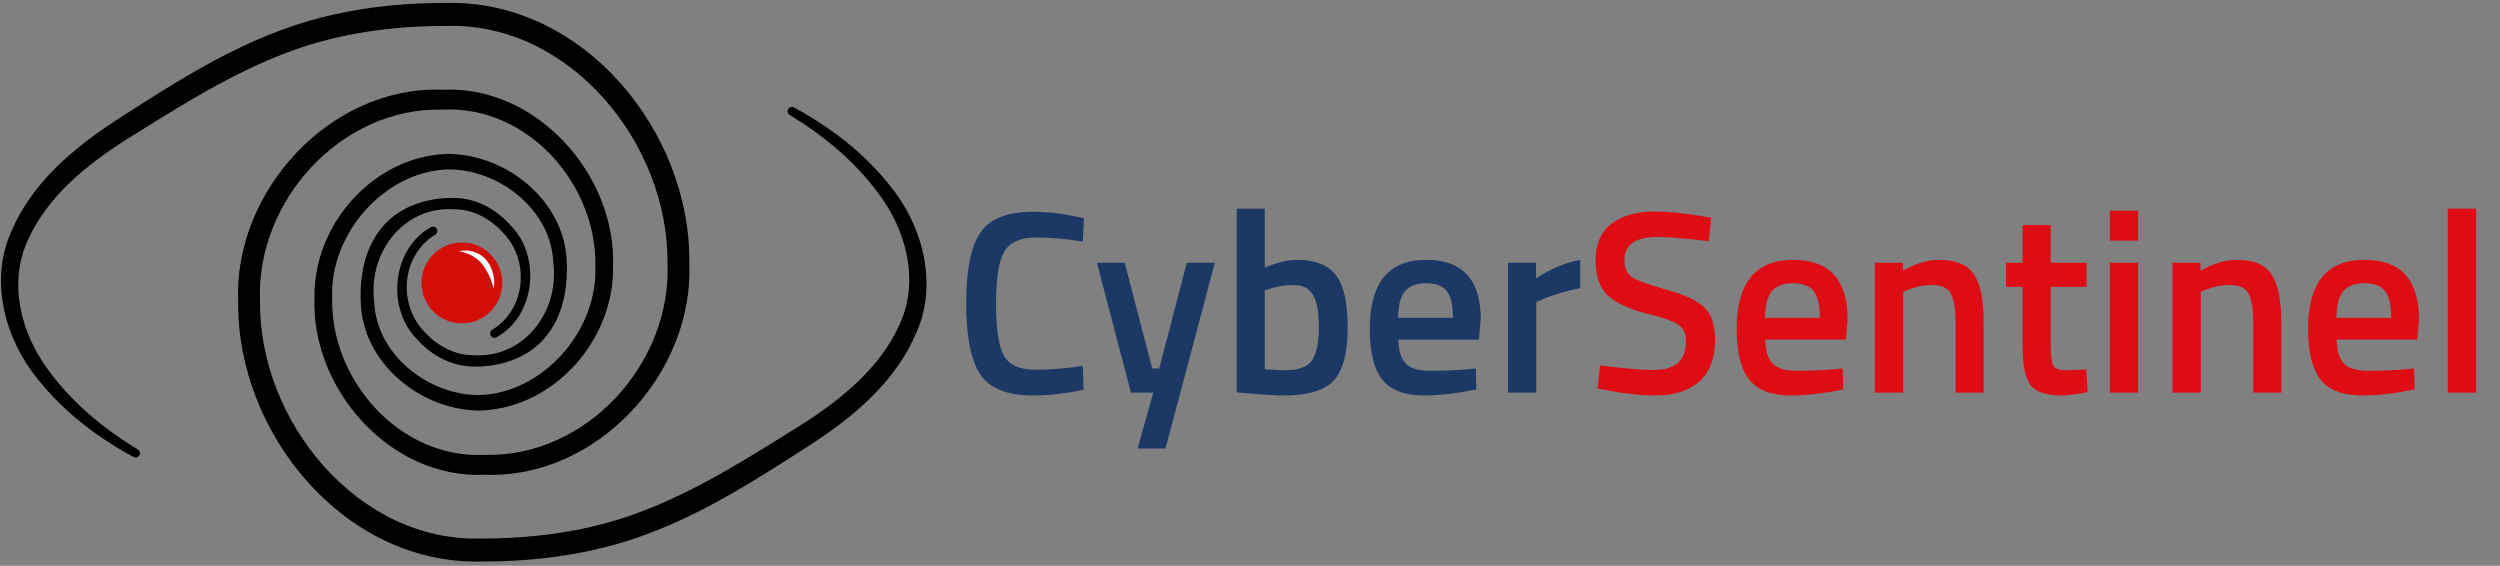 <svg width="433" height="98" viewBox="0 0 433 98" fill="none" xmlns="http://www.w3.org/2000/svg">
<rect x="0" y="0" width="433" height="98" fill="#808080" stroke="none"/>
<path d="M23.13 79.152C23.303 79.245 23.506 79.269 23.696 79.216C23.886 79.162 24.047 79.037 24.145 78.866C24.241 78.695 24.267 78.492 24.215 78.302C24.163 78.111 24.039 77.949 23.87 77.848C23.87 77.848 23.87 77.848 23.87 77.848C17.982 74.292 12.576 69.793 8.554 64.336C3.516 57.721 1.398 48.882 4.873 41.498C8.187 34.086 14.925 28.573 22.012 24.087C31.093 18.424 40.101 12.677 49.892 9.038C58.659 5.729 68.033 4.472 77.5 4.489C98.725 3.96 115.762 24.795 115.612 45.5C116.391 62.919 101.586 79.223 84 78.777C69.354 79.549 57.192 65.96 57.528 51.5C57.142 40.473 66.555 29.738 77.5 29.341C86.428 29.226 95.518 36.371 95.837 45.555C96.908 53.954 90.743 62.126 82 61.513C78.855 61.547 75.76 59.935 73.594 57.543C68.843 52.776 69.471 44.227 75.428 40.616C75.59 40.501 75.701 40.328 75.736 40.132C75.77 39.937 75.726 39.736 75.613 39.573C75.5 39.411 75.327 39.3 75.132 39.264C74.936 39.229 74.735 39.273 74.572 39.384C74.572 39.384 74.572 39.384 74.572 39.384C67.914 43.126 66.87 53.394 72.236 58.759C74.652 61.502 78.176 63.463 82 63.487C86.461 63.565 91.388 62.12 94.445 58.419C97.524 54.765 98.351 49.901 98.163 45.445C97.87 34.833 87.738 26.667 77.5 26.659C64.648 27.045 54.262 38.954 54.472 51.5C53.815 67.297 67.579 83.025 84 82.223C103.444 82.949 120.242 64.589 119.388 45.5C119.661 22.983 101.253 0.066 77.5 0.511C67.731 0.474 57.766 1.786 48.499 5.289C38.145 9.147 29.001 15.115 19.988 20.913C12.665 25.723 5.489 31.673 1.892 40.243C-1.922 48.871 1.031 59.073 6.645 65.791C11.147 71.425 16.926 75.794 23.13 79.152Z" fill="black"/>
<path d="M137.516 18.612C137.342 18.519 137.139 18.495 136.949 18.549C136.759 18.602 136.598 18.728 136.501 18.899C136.404 19.07 136.379 19.272 136.43 19.463C136.482 19.653 136.607 19.816 136.775 19.917C136.775 19.917 136.775 19.917 136.775 19.917C142.664 23.473 148.069 27.972 152.092 33.428C157.13 40.044 159.248 48.882 155.773 56.267C152.458 63.678 145.721 69.192 138.633 73.677C129.553 79.341 120.544 85.088 110.754 88.726C101.986 92.035 92.612 93.292 83.145 93.275C61.921 93.804 44.883 72.969 45.034 52.264C44.254 34.846 59.059 18.541 76.645 18.987C91.291 18.216 103.453 31.805 103.117 46.264C103.504 57.291 94.09 68.026 83.145 68.423C74.217 68.538 65.127 61.393 64.808 52.209C63.737 43.81 69.903 35.638 78.645 36.251C81.79 36.217 84.885 37.829 87.052 40.221C91.802 44.989 91.175 53.537 85.217 57.149C85.055 57.263 84.945 57.437 84.91 57.632C84.875 57.827 84.919 58.028 85.032 58.191C85.145 58.354 85.319 58.465 85.514 58.5C85.709 58.535 85.91 58.492 86.074 58.38C86.074 58.38 86.074 58.38 86.074 58.38C92.731 54.639 93.776 44.37 88.409 39.006C85.993 36.263 82.47 34.302 78.645 34.278C74.184 34.199 69.257 35.645 66.201 39.345C63.121 42.999 62.294 47.864 62.483 52.32C62.775 62.932 72.907 71.098 83.145 71.106C95.998 70.719 106.384 58.811 106.174 46.264C106.83 30.468 93.066 14.74 76.645 15.542C57.201 14.815 40.404 33.176 41.257 52.264C40.985 74.781 59.392 97.698 83.145 97.254C92.914 97.291 102.88 95.978 112.147 92.476C122.501 88.617 131.644 82.65 140.657 76.852C147.981 72.041 155.156 66.092 158.753 57.522C162.567 48.893 159.614 38.691 154 31.973C149.498 26.34 143.72 21.97 137.516 18.612Z" fill="black"/>
<path d="M178.905 68.495C174.405 68.495 171.345 67.25 169.725 64.76C168.135 62.27 167.34 58.175 167.34 52.475C167.34 46.775 168.15 42.725 169.77 40.325C171.39 37.895 174.435 36.68 178.905 36.68C181.575 36.68 184.515 37.055 187.725 37.805L187.545 41.855C184.845 41.375 182.145 41.135 179.445 41.135C176.745 41.135 174.915 41.945 173.955 43.565C172.995 45.155 172.515 48.17 172.515 52.61C172.515 57.02 172.98 60.035 173.91 61.655C174.84 63.245 176.655 64.04 179.355 64.04C182.055 64.04 184.785 63.815 187.545 63.365L187.68 67.505C184.59 68.165 181.665 68.495 178.905 68.495ZM189.982 45.5H194.797L199.567 63.815H200.782L205.552 45.5H210.412L201.862 77.675H197.047L199.747 68H195.877L189.982 45.5ZM224.685 45.005C227.775 45.005 229.995 45.875 231.345 47.615C232.725 49.325 233.415 52.37 233.415 56.75C233.415 61.13 232.605 64.19 230.985 65.93C229.365 67.64 226.515 68.495 222.435 68.495C221.025 68.495 218.79 68.36 215.73 68.09L214.2 67.955V36.14H219.06V46.355C221.13 45.455 223.005 45.005 224.685 45.005ZM222.435 64.13C224.835 64.13 226.425 63.575 227.205 62.465C228.015 61.325 228.42 59.405 228.42 56.705C228.42 54.005 228.075 52.115 227.385 51.035C226.725 49.925 225.63 49.37 224.1 49.37C222.66 49.37 221.22 49.595 219.78 50.045L219.06 50.27V63.95C220.71 64.07 221.835 64.13 222.435 64.13ZM254.346 63.95L255.606 63.815L255.696 67.46C252.276 68.15 249.246 68.495 246.606 68.495C243.276 68.495 240.876 67.58 239.406 65.75C237.966 63.92 237.246 60.995 237.246 56.975C237.246 48.995 240.501 45.005 247.011 45.005C253.311 45.005 256.461 48.44 256.461 55.31L256.146 58.82H242.196C242.226 60.68 242.631 62.045 243.411 62.915C244.191 63.785 245.646 64.22 247.776 64.22C249.906 64.22 252.096 64.13 254.346 63.95ZM251.646 55.04C251.646 52.82 251.286 51.275 250.566 50.405C249.876 49.505 248.691 49.055 247.011 49.055C245.331 49.055 244.101 49.52 243.321 50.45C242.571 51.38 242.181 52.91 242.151 55.04H251.646ZM261.178 68V45.5H266.038V48.2C268.588 46.55 271.138 45.485 273.688 45.005V49.91C271.108 50.42 268.903 51.08 267.073 51.89L266.083 52.295V68H261.178Z" fill="#1C3865"/>
<path d="M287.068 41.045C283.258 41.045 281.353 42.38 281.353 45.05C281.353 46.43 281.803 47.42 282.703 48.02C283.603 48.59 285.583 49.31 288.643 50.18C291.733 51.02 293.908 52.04 295.168 53.24C296.428 54.41 297.058 56.27 297.058 58.82C297.058 62.06 296.128 64.49 294.268 66.11C292.438 67.7 289.933 68.495 286.753 68.495C284.203 68.495 281.383 68.195 278.293 67.595L276.673 67.28L277.168 63.275C281.218 63.815 284.308 64.085 286.438 64.085C290.158 64.085 292.018 62.435 292.018 59.135C292.018 57.845 291.598 56.9 290.758 56.3C289.918 55.67 288.028 54.995 285.088 54.275C282.148 53.525 279.958 52.505 278.518 51.215C277.078 49.925 276.358 47.885 276.358 45.095C276.358 42.305 277.258 40.205 279.058 38.795C280.888 37.355 283.408 36.635 286.618 36.635C288.928 36.635 291.658 36.905 294.808 37.445L296.383 37.715L295.978 41.765C291.778 41.285 288.808 41.045 287.068 41.045ZM317.891 63.95L319.151 63.815L319.241 67.46C315.821 68.15 312.791 68.495 310.151 68.495C306.821 68.495 304.421 67.58 302.951 65.75C301.511 63.92 300.791 60.995 300.791 56.975C300.791 48.995 304.046 45.005 310.556 45.005C316.856 45.005 320.006 48.44 320.006 55.31L319.691 58.82H305.741C305.771 60.68 306.176 62.045 306.956 62.915C307.736 63.785 309.191 64.22 311.321 64.22C313.451 64.22 315.641 64.13 317.891 63.95ZM315.191 55.04C315.191 52.82 314.831 51.275 314.111 50.405C313.421 49.505 312.236 49.055 310.556 49.055C308.876 49.055 307.646 49.52 306.866 50.45C306.116 51.38 305.726 52.91 305.696 55.04H315.191ZM329.628 68H324.723V45.5H329.583V46.895C331.773 45.635 333.843 45.005 335.793 45.005C338.793 45.005 340.833 45.86 341.913 47.57C343.023 49.25 343.578 52.04 343.578 55.94V68H338.718V56.075C338.718 53.645 338.448 51.92 337.908 50.9C337.398 49.88 336.333 49.37 334.713 49.37C333.183 49.37 331.713 49.67 330.303 50.27L329.628 50.54V68ZM361.393 49.685H355.183V59.585C355.183 61.415 355.318 62.63 355.588 63.23C355.858 63.83 356.548 64.13 357.658 64.13L361.348 63.995L361.573 67.91C359.563 68.3 358.033 68.495 356.983 68.495C354.433 68.495 352.678 67.91 351.718 66.74C350.788 65.57 350.323 63.365 350.323 60.125V49.685H347.443V45.5H350.323V38.975H355.183V45.5H361.393V49.685ZM365.416 68V45.5H370.321V68H365.416ZM365.416 41.675V36.5H370.321V41.675H365.416ZM381.176 68H376.271V45.5H381.131V46.895C383.321 45.635 385.391 45.005 387.341 45.005C390.341 45.005 392.381 45.86 393.461 47.57C394.571 49.25 395.126 52.04 395.126 55.94V68H390.266V56.075C390.266 53.645 389.996 51.92 389.456 50.9C388.946 49.88 387.881 49.37 386.261 49.37C384.731 49.37 383.261 49.67 381.851 50.27L381.176 50.54V68ZM416.856 63.95L418.116 63.815L418.206 67.46C414.786 68.15 411.756 68.495 409.116 68.495C405.786 68.495 403.386 67.58 401.916 65.75C400.476 63.92 399.756 60.995 399.756 56.975C399.756 48.995 403.011 45.005 409.521 45.005C415.821 45.005 418.971 48.44 418.971 55.31L418.656 58.82H404.706C404.736 60.68 405.141 62.045 405.921 62.915C406.701 63.785 408.156 64.22 410.286 64.22C412.416 64.22 414.606 64.13 416.856 63.95ZM414.156 55.04C414.156 52.82 413.796 51.275 413.076 50.405C412.386 49.505 411.201 49.055 409.521 49.055C407.841 49.055 406.611 49.52 405.831 50.45C405.081 51.38 404.691 52.91 404.661 55.04H414.156ZM423.958 68V36.14H428.863V68H423.958Z" fill="#DE0C15"/>
<circle cx="80" cy="49" r="7" fill="#D30E08"/>
<path d="M79.5 43.5C79.665 43.533 79.828 43.571 79.988 43.612C81.435 43.979 82.662 44.682 83.495 45.727C83.531 45.771 83.566 45.816 83.601 45.862C84.398 46.912 85 48.141 85.384 49.514C85.427 49.674 85.467 49.836 85.5 50C85.533 49.836 85.557 49.667 85.573 49.498C85.706 48.041 85.309 46.492 84.399 45.263C84.358 45.206 84.316 45.152 84.272 45.098C83.246 43.792 81.505 43.235 80.001 43.422C79.832 43.441 79.665 43.467 79.5 43.5Z" fill="white"/>
</svg>
